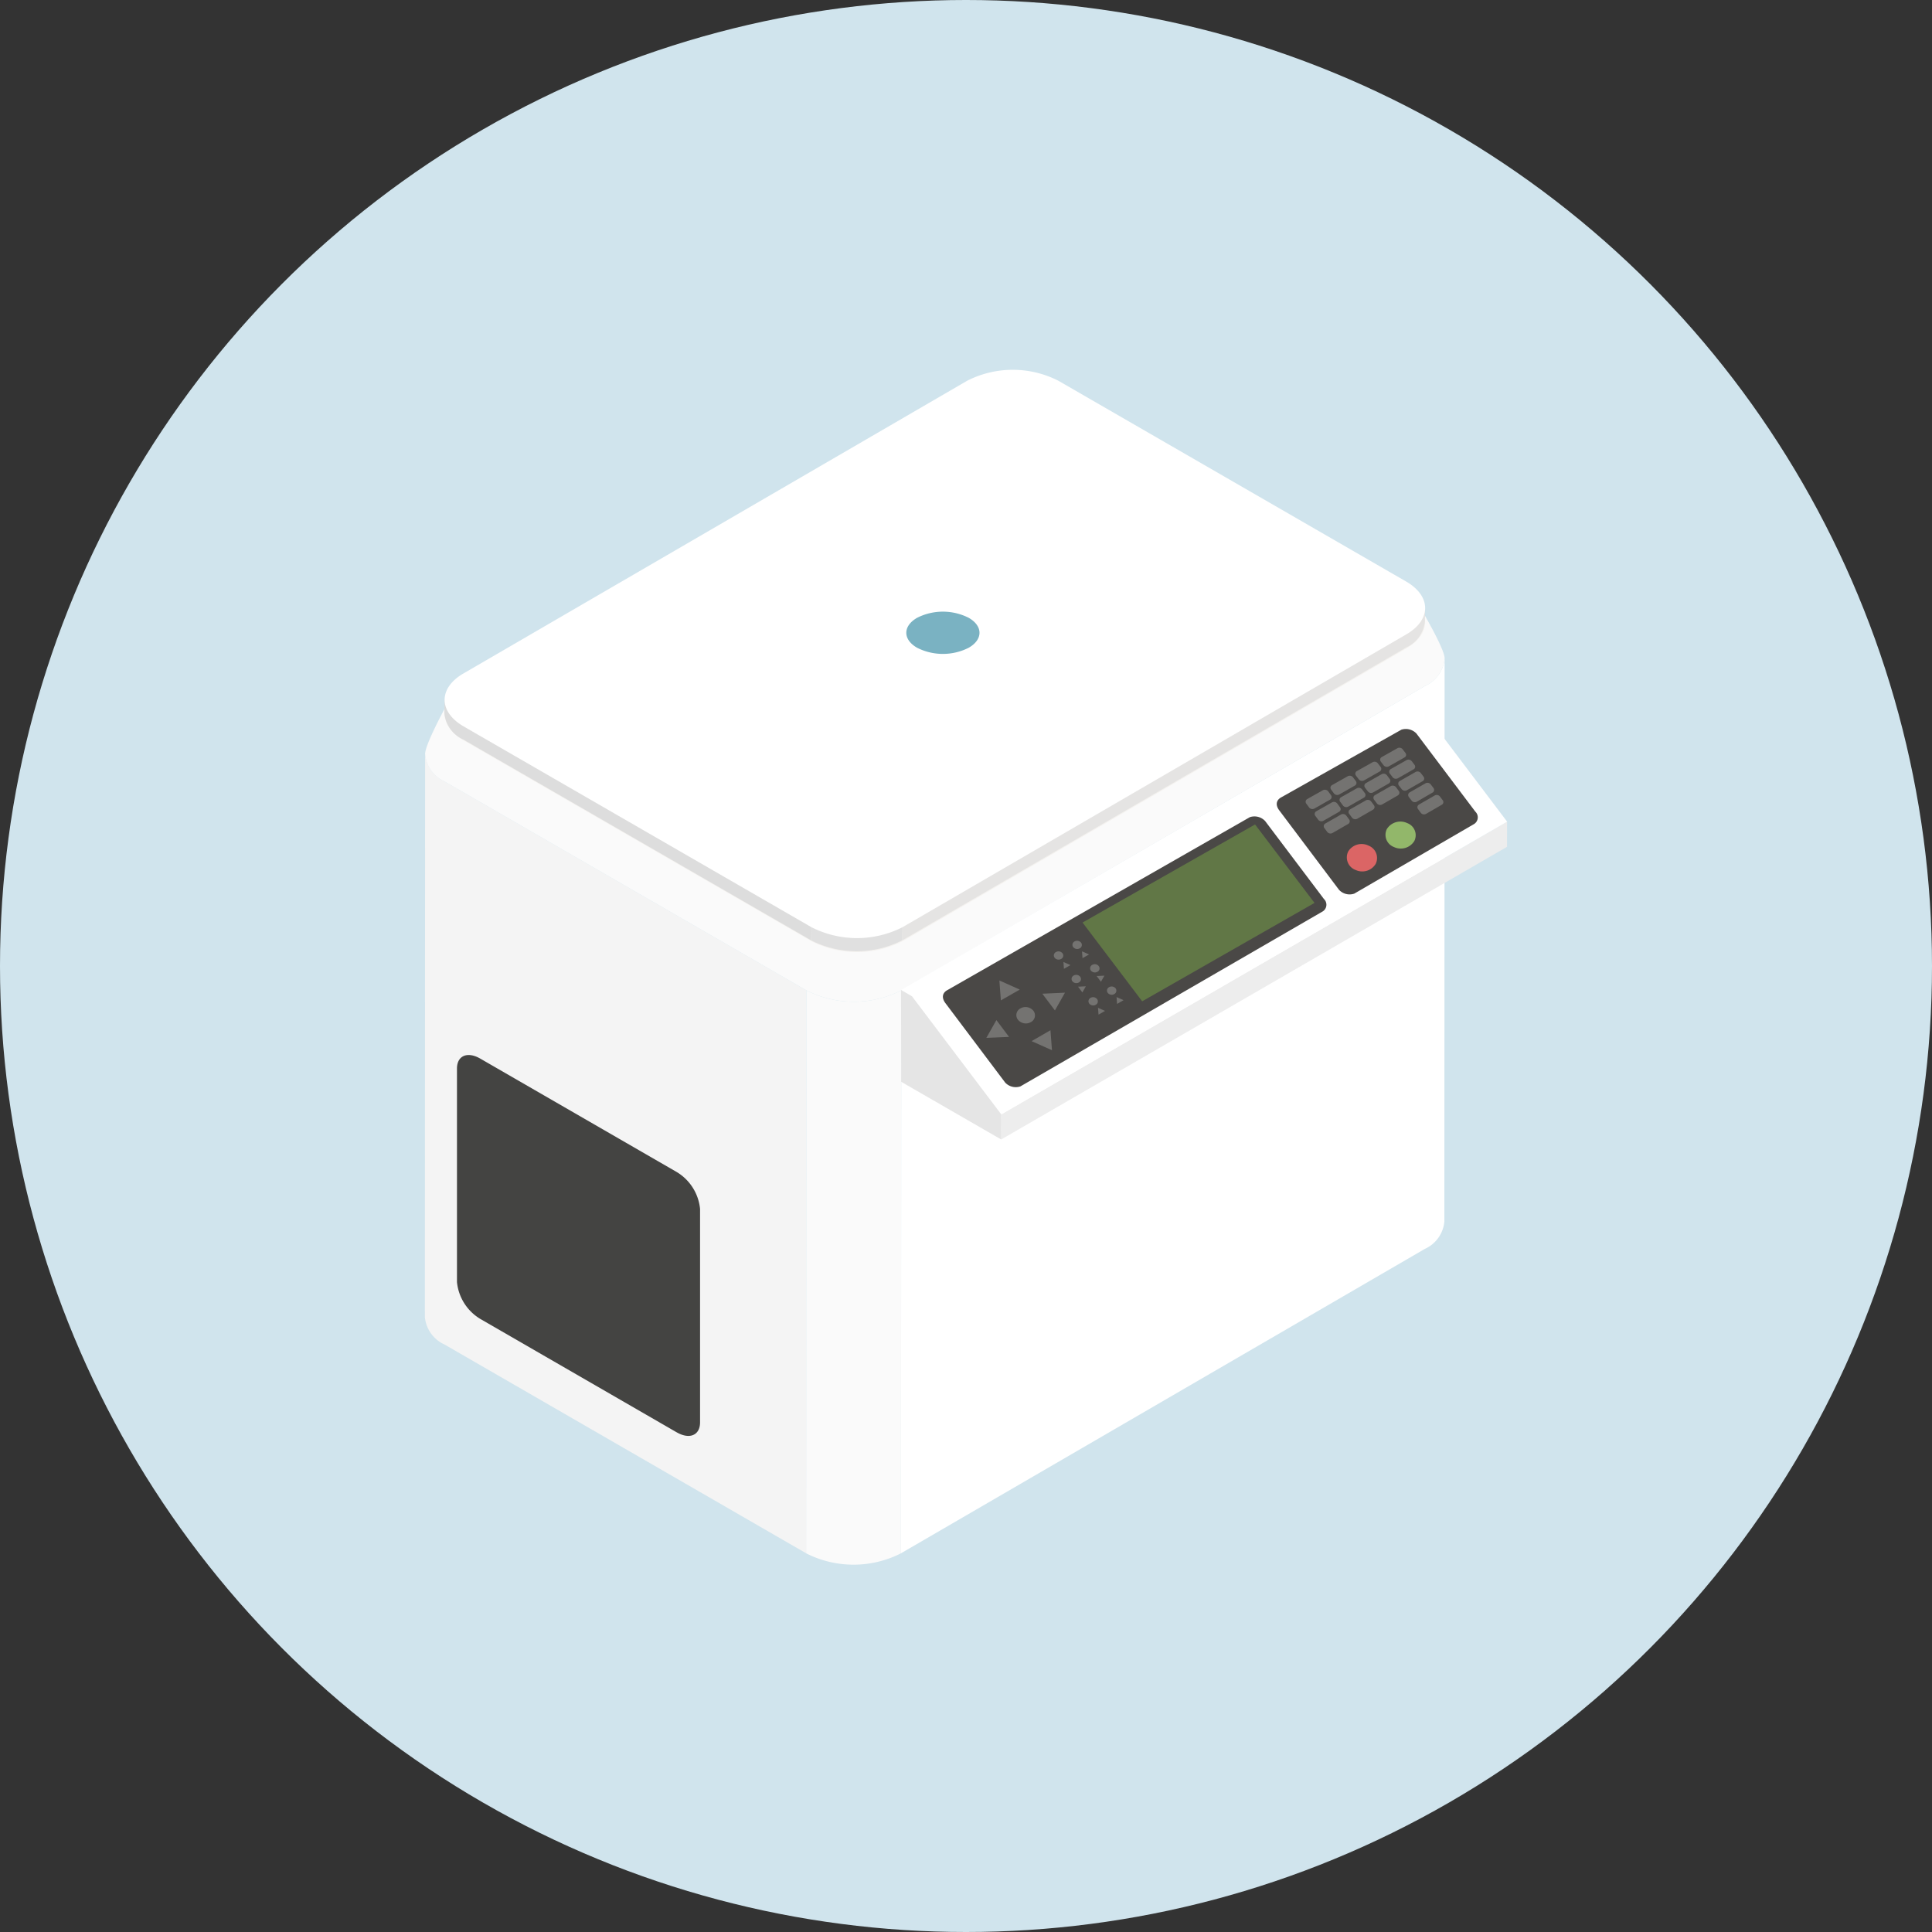 <svg xmlns="http://www.w3.org/2000/svg" xmlns:xlink="http://www.w3.org/1999/xlink" width="200" height="200" viewBox="0 0 200 200">
  <rect x="0" y="0" width="200" height="200" fill="#333333" stroke="none"/>
  <defs>
    <clipPath id="clip-path">
      <rect id="長方形_44684" data-name="長方形 44684" width="112.035" height="123.694" fill="none"/>
    </clipPath>
  </defs>
  <g id="グループ_61852" data-name="グループ 61852" transform="translate(-1183 -1604)">
    <circle id="楕円形_23" data-name="楕円形 23" cx="100" cy="100" r="100" transform="translate(1183 1604)" fill="#d0e4ed"/>
    <g id="グループ_46985" data-name="グループ 46985" transform="translate(1226.982 1642.281)">
      <g id="グループ_47078" data-name="グループ 47078" transform="translate(0 0)">
        <g id="グループ_47077" data-name="グループ 47077" clip-path="url(#clip-path)">
          <path id="パス_59391" data-name="パス 59391" d="M80.612,18.809,26.379,50.326,26.351,108.6,80.584,77.087A3.445,3.445,0,0,0,82.6,74.264l.026-58.277a3.443,3.443,0,0,1-2.016,2.822" transform="translate(22.937 13.915)" fill="#fff"/>
          <path id="パス_59392" data-name="パス 59392" d="M2.072,24.125A3.475,3.475,0,0,1,.026,21.263L0,79.54A3.469,3.469,0,0,0,2.044,82.4l37.429,21.609L39.5,45.734Z" transform="translate(0 18.507)" fill="#f4f4f4"/>
          <path id="パス_59393" data-name="パス 59393" d="M21.132,34.346,21.1,92.623a10.829,10.829,0,0,0,9.814,0l.028-58.277a10.829,10.829,0,0,1-9.814,0" transform="translate(18.37 29.895)" fill="#fafafa"/>
          <path id="パス_59394" data-name="パス 59394" d="M103.112,22.783,66.076,3.452a10.806,10.806,0,0,0-9.814,0L2.178,32.839S.033,36.752.014,37.773A3.421,3.421,0,0,0,2.032,40.64L39.488,62.263a10.829,10.829,0,0,0,9.814,0l54.235-31.517a3.42,3.42,0,0,0,2.016-2.867c-.019-1.021-2.441-5.1-2.441-5.1" transform="translate(0.012 1.979)" fill="#fafafa"/>
          <path id="パス_59395" data-name="パス 59395" d="M100.626,22.694c2.611,1.508,2.634,3.954.03,5.467L48.5,58.473a10.413,10.413,0,0,1-9.438,0l-36-20.784c-2.611-1.508-2.624-3.96-.032-5.467L55.189,1.911a10.4,10.4,0,0,1,9.438,0Z" transform="translate(0.952 0.677)" fill="#f4f2ef"/>
        </g>
      </g>
      <path id="パス_59396" data-name="パス 59396" d="M26.355,48.426l52.37-30.3,1.133.655-52.37,30.3Z" transform="translate(22.94 15.775)" fill="#fff"/>
      <path id="パス_59397" data-name="パス 59397" d="M31.9,55.312l-.009,2.6,52.372-30.3.007-2.6Z" transform="translate(27.762 21.769)" fill="#ededed"/>
      <path id="パス_59398" data-name="パス 59398" d="M26.96,48.775,36.2,61l52.37-30.3L79.331,18.474Z" transform="translate(23.467 16.08)" fill="#fff"/>
      <path id="パス_59399" data-name="パス 59399" d="M27.488,34.979,36.726,47.2l-.007,2.6L26.369,43.83l-.015-9.506Z" transform="translate(22.94 29.876)" fill="#e5e5e5"/>
      <g id="グループ_47080" data-name="グループ 47080" transform="translate(0 0)">
        <g id="グループ_47079" data-name="グループ 47079" clip-path="url(#clip-path)">
          <path id="パス_59400" data-name="パス 59400" d="M60.037,19.964,47.595,26.97c-.518.292-.591.8-.191,1.334l6.187,8.226a1.5,1.5,0,0,0,1.579.4l12.336-7.167a.819.819,0,0,0,.195-1.328l-6.088-8.075a1.513,1.513,0,0,0-1.575-.4" transform="translate(41.039 17.299)" fill="#4a4846"/>
          <path id="パス_59401" data-name="パス 59401" d="M60.45,24.8,29.117,42.714c-.518.292-.589.8-.191,1.334l6.189,8.226a1.5,1.5,0,0,0,1.577.4L67.919,34.6a.819.819,0,0,0,.195-1.328L62.025,25.2a1.514,1.514,0,0,0-1.575-.4" transform="translate(24.956 21.509)" fill="#4a4846"/>
          <path id="パス_59402" data-name="パス 59402" d="M60.414,33.285,42.574,43.47,36.4,35.317,54.258,25.164Z" transform="translate(31.683 21.903)" fill="#617746"/>
          <path id="パス_59403" data-name="パス 59403" d="M32.578,35.86,32.423,33.8l2.112.943Zm3.18,4.22,2.11.939-.157-2.067ZM32.114,37.9l-1.038,1.842,2.349-.1Zm6.06-1,1.04-1.837-2.346.107Zm-3.831.961a1.055,1.055,0,0,0,1.337.251.781.781,0,0,0,.266-1.173,1.055,1.055,0,0,0-1.337-.251.782.782,0,0,0-.266,1.173" transform="translate(27.05 29.417)" fill="#747371"/>
          <path id="パス_59404" data-name="パス 59404" d="M37.833,34.793a.531.531,0,0,0,.675.123.4.4,0,0,0,.137-.591.531.531,0,0,0-.675-.123.394.394,0,0,0-.137.591" transform="translate(32.86 29.709)" fill="#747371"/>
          <path id="パス_59405" data-name="パス 59405" d="M36.807,35.386a.531.531,0,0,0,.675.123.394.394,0,0,0,.137-.591.534.534,0,0,0-.677-.125.4.4,0,0,0-.135.593" transform="translate(31.967 30.224)" fill="#747371"/>
          <path id="パス_59406" data-name="パス 59406" d="M37.308,36.019l-.052-.707.724.318Z" transform="translate(32.429 30.736)" fill="#747371"/>
          <path id="パス_59407" data-name="パス 59407" d="M38.334,35.425l-.052-.707.724.318Z" transform="translate(33.322 30.219)" fill="#747371"/>
          <path id="パス_59408" data-name="パス 59408" d="M36.9,33.558a.534.534,0,0,0,.677.123.392.392,0,0,0,.135-.589.531.531,0,0,0-.675-.125.394.394,0,0,0-.137.591" transform="translate(32.049 28.635)" fill="#747371"/>
          <path id="パス_59409" data-name="パス 59409" d="M35.873,34.148a.534.534,0,0,0,.677.125.394.394,0,0,0,.135-.591.531.531,0,0,0-.675-.125.394.394,0,0,0-.137.591" transform="translate(31.154 29.148)" fill="#747371"/>
          <path id="パス_59410" data-name="パス 59410" d="M36.151,34.161l.806-.039-.359.632Z" transform="translate(31.467 29.7)" fill="#747371"/>
          <path id="パス_59411" data-name="パス 59411" d="M37.179,33.571l.806-.039-.359.63Z" transform="translate(32.362 29.186)" fill="#747371"/>
          <path id="パス_59412" data-name="パス 59412" d="M35.921,32.259a.534.534,0,0,0,.677.125.392.392,0,0,0,.137-.589.534.534,0,0,0-.677-.125.392.392,0,0,0-.137.589" transform="translate(31.196 27.506)" fill="#747371"/>
          <path id="パス_59413" data-name="パス 59413" d="M34.892,32.848a.534.534,0,0,0,.677.125.392.392,0,0,0,.137-.589.537.537,0,0,0-.677-.127.394.394,0,0,0-.137.591" transform="translate(30.3 28.017)" fill="#747371"/>
          <path id="パス_59414" data-name="パス 59414" d="M35.393,33.482l-.051-.707.724.322Z" transform="translate(30.763 28.528)" fill="#747371"/>
          <path id="パス_59415" data-name="パス 59415" d="M36.421,32.892l-.051-.705.724.32Z" transform="translate(31.658 28.016)" fill="#747371"/>
          <path id="パス_59416" data-name="パス 59416" d="M51.912,28.916a1.625,1.625,0,0,0,2.1-.606,1.375,1.375,0,0,0-.735-1.9,1.625,1.625,0,0,0-2.1.6,1.386,1.386,0,0,0,.733,1.91" transform="translate(44.411 22.848)" fill="#db6565"/>
          <path id="パス_59417" data-name="パス 59417" d="M54.05,27.638a1.647,1.647,0,0,0,2.1-.615,1.336,1.336,0,0,0-.731-1.865,1.655,1.655,0,0,0-2.1.606,1.347,1.347,0,0,0,.733,1.874" transform="translate(46.272 21.767)" fill="#92b76a"/>
          <path id="パス_59418" data-name="パス 59418" d="M56.941,23.874l-1.62.937a.425.425,0,0,1-.541-.1l-.292-.387a.319.319,0,0,1,.1-.477l1.62-.931a.427.427,0,0,1,.541.1l.292.385a.317.317,0,0,1-.1.475" transform="translate(47.371 19.894)" fill="#747371"/>
          <path id="パス_59419" data-name="パス 59419" d="M57.45,24.55l-1.62.937a.423.423,0,0,1-.539-.1L55,24.995a.317.317,0,0,1,.1-.475l1.622-.933a.425.425,0,0,1,.539.1l.292.385a.316.316,0,0,1-.1.475" transform="translate(47.814 20.482)" fill="#747371"/>
          <path id="パス_59420" data-name="パス 59420" d="M52.27,25.62l-1.62.931a.425.425,0,0,1-.541-.112l-.292-.395a.319.319,0,0,1,.1-.479l1.62-.926a.427.427,0,0,1,.541.11l.292.391a.32.32,0,0,1-.1.479" transform="translate(43.304 21.401)" fill="#747371"/>
          <path id="パス_59421" data-name="パス 59421" d="M53.643,24.826l-1.62.931a.429.429,0,0,1-.541-.108l-.292-.391a.318.318,0,0,1,.1-.477l1.62-.926a.426.426,0,0,1,.541.107l.292.389a.317.317,0,0,1-.1.475" transform="translate(44.5 20.717)" fill="#747371"/>
          <path id="パス_59422" data-name="パス 59422" d="M55.018,24.032l-1.62.931a.428.428,0,0,1-.541-.107l-.292-.387a.317.317,0,0,1,.1-.475l1.62-.926a.43.43,0,0,1,.541.1l.292.385a.315.315,0,0,1-.1.473" transform="translate(45.697 20.033)" fill="#747371"/>
          <path id="パス_59423" data-name="パス 59423" d="M56.392,23.239l-1.62.931a.43.43,0,0,1-.541-.1l-.292-.383a.315.315,0,0,1,.1-.473l1.62-.926a.431.431,0,0,1,.541.1l.292.382a.313.313,0,0,1-.1.471" transform="translate(46.893 19.349)" fill="#747371"/>
          <path id="パス_59424" data-name="パス 59424" d="M51.768,24.946l-1.62.924a.427.427,0,0,1-.541-.112l-.292-.395a.317.317,0,0,1,.1-.477l1.62-.92a.427.427,0,0,1,.541.112l.292.391a.318.318,0,0,1-.1.477" transform="translate(42.867 20.815)" fill="#747371"/>
          <path id="パス_59425" data-name="パス 59425" d="M53.143,24.158l-1.62.924a.427.427,0,0,1-.541-.11l-.292-.391a.315.315,0,0,1,.1-.475l1.62-.918a.429.429,0,0,1,.541.108l.292.387a.317.317,0,0,1-.1.475" transform="translate(44.064 20.137)" fill="#747371"/>
          <path id="パス_59426" data-name="パス 59426" d="M54.518,23.37l-1.62.924a.428.428,0,0,1-.541-.107l-.292-.387a.313.313,0,0,1,.1-.473l1.62-.92a.43.43,0,0,1,.541.107l.292.385a.313.313,0,0,1-.1.471" transform="translate(45.261 19.457)" fill="#747371"/>
          <path id="パス_59427" data-name="パス 59427" d="M55.891,22.582l-1.62.924a.43.43,0,0,1-.541-.1l-.292-.383a.313.313,0,0,1,.1-.471l1.62-.92a.432.432,0,0,1,.541.1l.292.382a.31.31,0,0,1-.1.469" transform="translate(46.457 18.778)" fill="#747371"/>
          <path id="パス_59428" data-name="パス 59428" d="M51.267,24.273l-1.62.918a.43.43,0,0,1-.541-.114l-.292-.395a.317.317,0,0,1,.1-.477l1.62-.913a.432.432,0,0,1,.541.112l.292.393a.317.317,0,0,1-.1.475" transform="translate(42.431 20.23)" fill="#747371"/>
          <path id="パス_59429" data-name="パス 59429" d="M52.642,23.491l-1.62.918a.43.43,0,0,1-.541-.112l-.292-.391a.313.313,0,0,1,.1-.473l1.62-.915a.431.431,0,0,1,.541.11l.292.389a.315.315,0,0,1-.1.473" transform="translate(43.628 19.555)" fill="#747371"/>
          <path id="パス_59430" data-name="パス 59430" d="M54.016,22.707l-1.62.918a.433.433,0,0,1-.541-.108l-.292-.389a.311.311,0,0,1,.1-.471l1.62-.913a.43.43,0,0,1,.541.108l.292.383a.311.311,0,0,1-.1.471" transform="translate(44.824 18.881)" fill="#747371"/>
          <path id="パス_59431" data-name="パス 59431" d="M55.391,21.925l-1.62.918a.433.433,0,0,1-.541-.107l-.292-.385a.31.31,0,0,1,.1-.469l1.62-.913a.432.432,0,0,1,.541.107l.292.382a.308.308,0,0,1-.1.468" transform="translate(46.02 18.206)" fill="#747371"/>
          <path id="パス_59432" data-name="パス 59432" d="M78.61,15.823,26.449,46.135l-.026,1.515L78.584,17.34a3.318,3.318,0,0,0,1.94-2.714l.026-1.517a3.312,3.312,0,0,1-1.94,2.714" transform="translate(22.999 11.41)" fill="#e5e4e3"/>
          <path id="パス_59433" data-name="パス 59433" d="M3.072,20.935A3.343,3.343,0,0,1,1.1,18.182L1.078,19.7a3.339,3.339,0,0,0,1.968,2.753l36,20.784.026-1.517Z" transform="translate(0.938 15.826)" fill="#ddd"/>
          <path id="パス_59434" data-name="パス 59434" d="M21.4,30.766l-.026,1.517a10.413,10.413,0,0,0,9.438,0l.026-1.517a10.413,10.413,0,0,1-9.438,0" transform="translate(18.606 26.779)" fill="#e0e0e0"/>
          <path id="パス_59435" data-name="パス 59435" d="M100.626,21.916c2.611,1.508,2.634,3.954.03,5.467L48.5,57.7a10.413,10.413,0,0,1-9.438,0l-36-20.782C.449,35.405.436,32.951,3.029,31.444L55.189,1.133a10.4,10.4,0,0,1,9.438,0Z" transform="translate(0.952 0)" fill="#fff"/>
          <path id="パス_59436" data-name="パス 59436" d="M24.519,76.981,4.2,65.248a5.027,5.027,0,0,1-2.422-3.821v-22.1c0-1.339,1.085-1.8,2.422-1.025L24.519,50.032a5.029,5.029,0,0,1,2.424,3.821v22.1c0,1.339-1.087,1.8-2.424,1.025" transform="translate(1.545 33.009)" fill="#444442"/>
          <path id="パス_59437" data-name="パス 59437" d="M33.112,14.027c1.48.855,1.48,2.239,0,3.092a5.916,5.916,0,0,1-5.357,0c-1.48-.853-1.48-2.237,0-3.092a5.916,5.916,0,0,1,5.357,0" transform="translate(23.193 11.651)" fill="#7ab2c2"/>
        </g>
      </g>
    </g>
  </g>
</svg>
